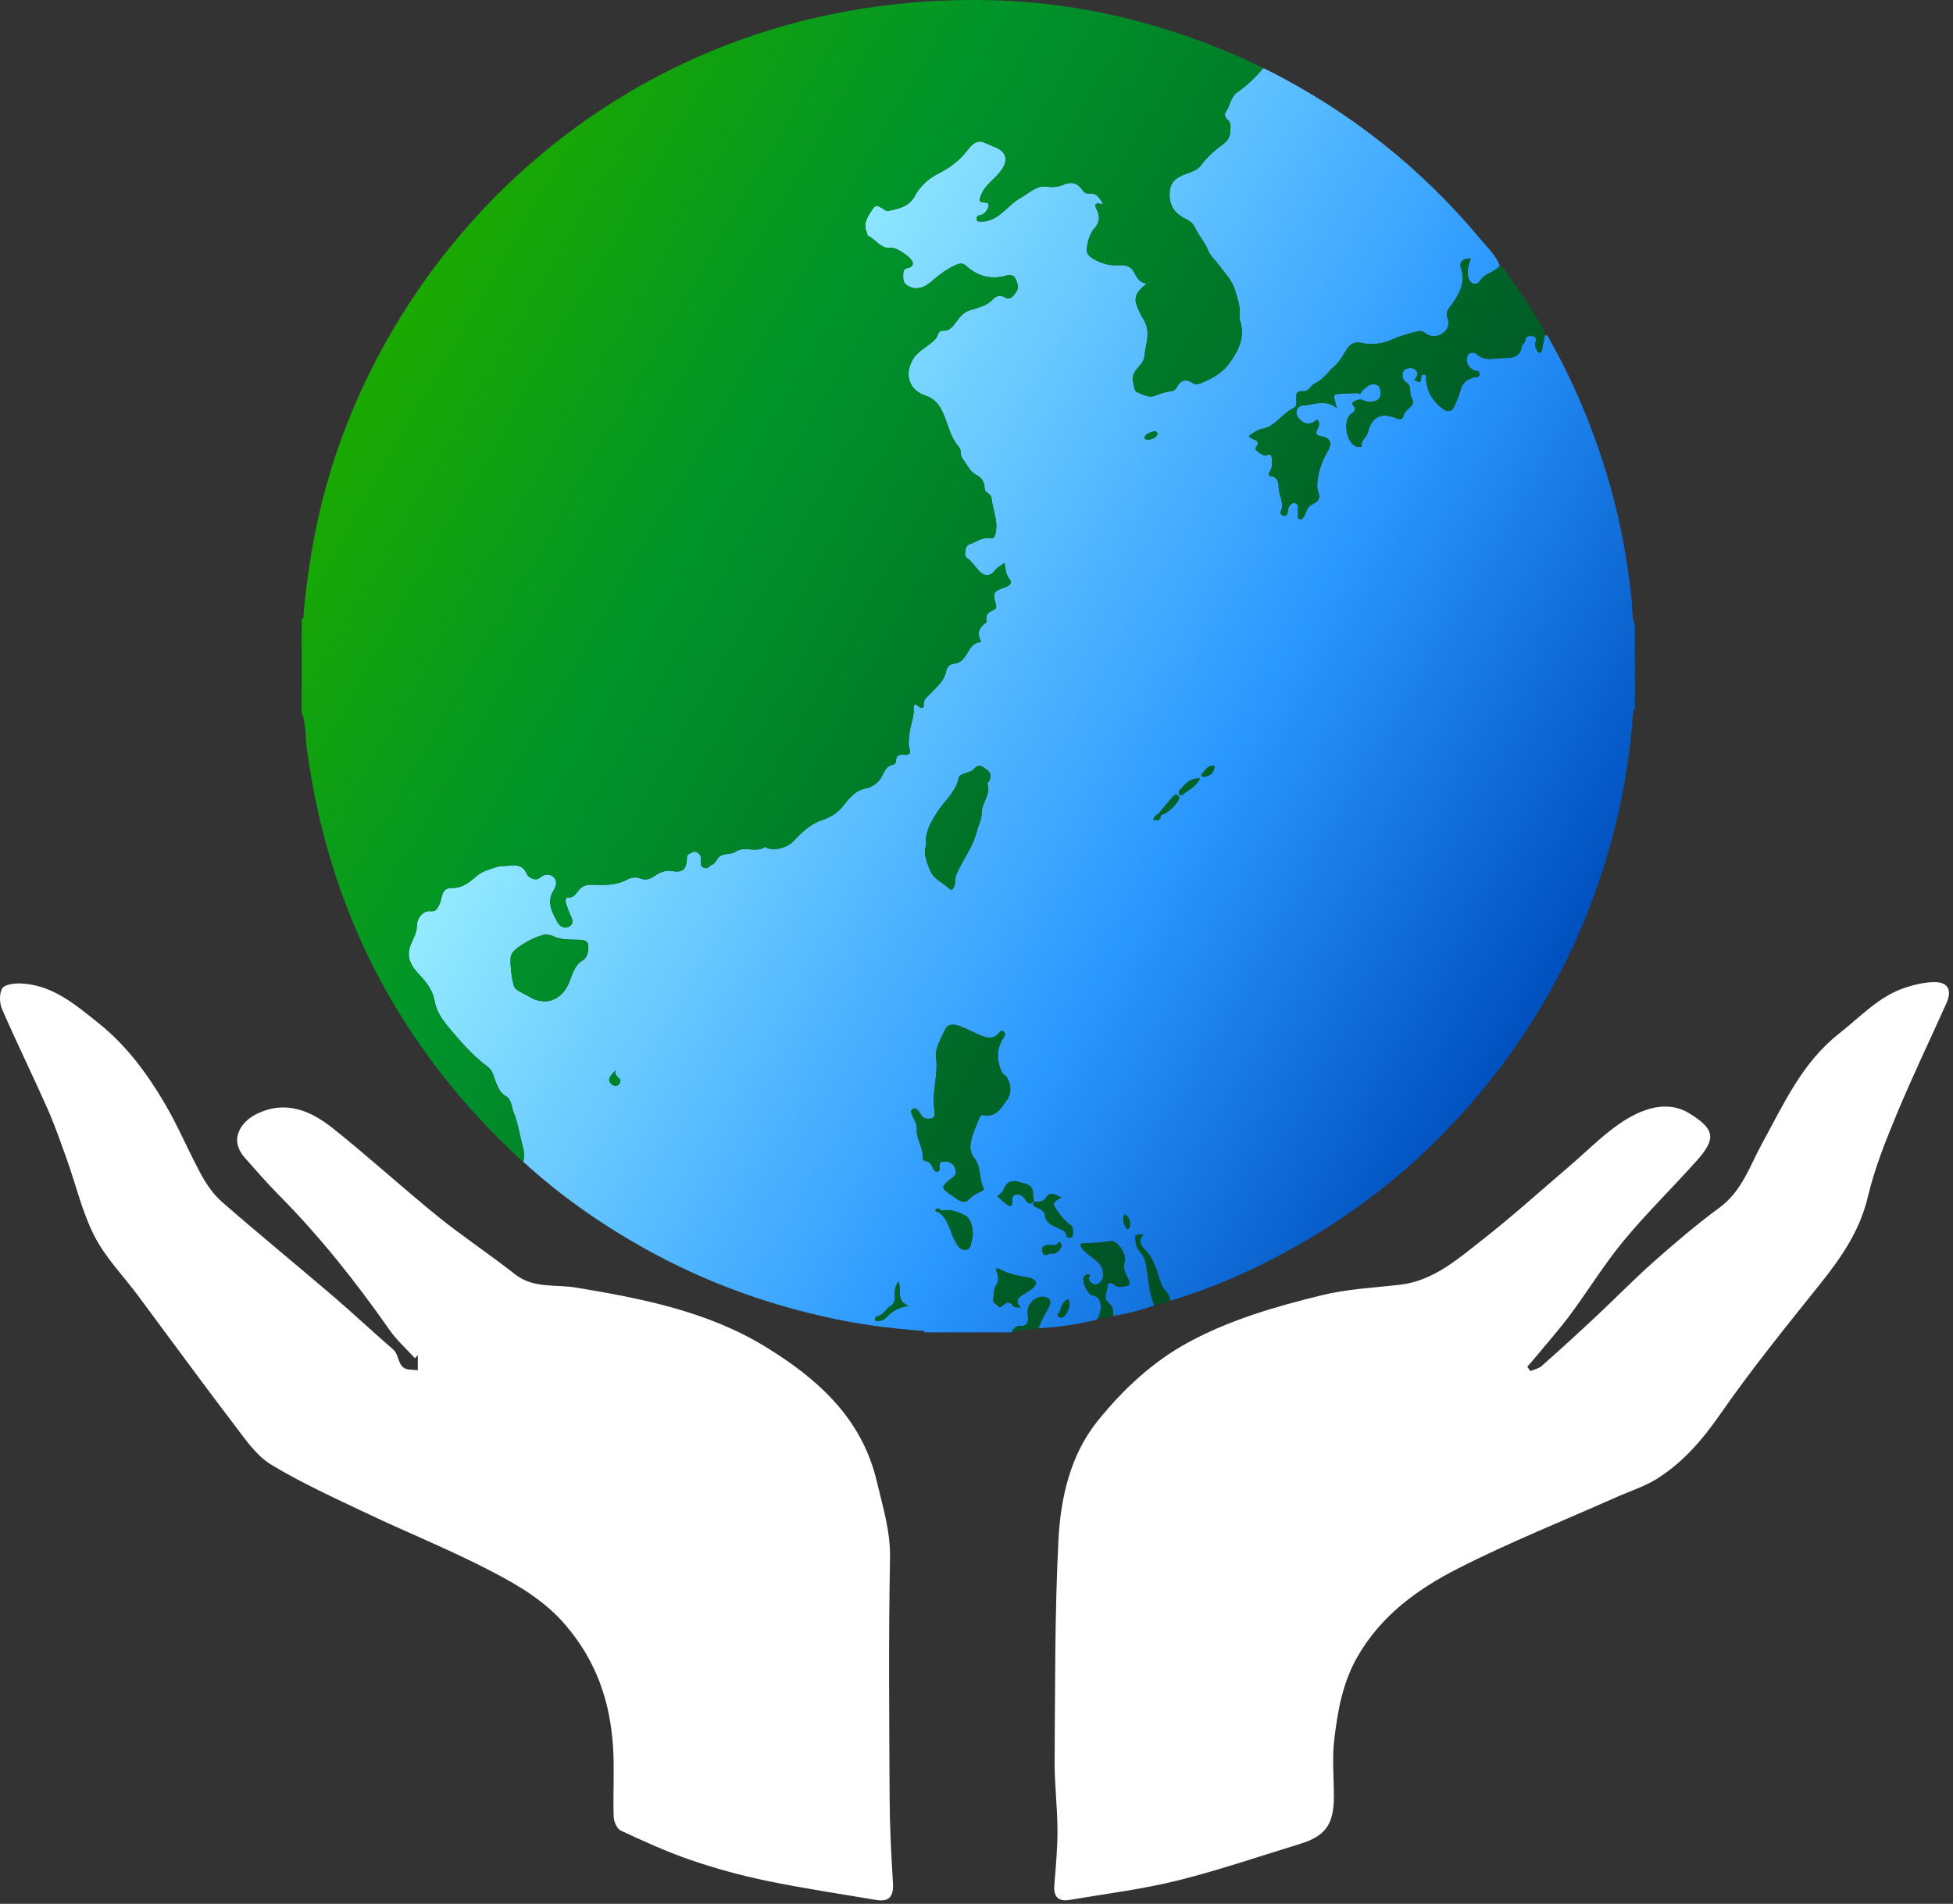 <svg width="356" height="347" viewBox="0 0 356 347" fill="none" xmlns="http://www.w3.org/2000/svg">
<rect x="0" y="0" width="356" height="347" fill="#333333" stroke="none"/>
<path fill-rule="evenodd" clip-rule="evenodd" d="M184.389 242.838C179.129 242.838 173.87 242.838 168.61 242.838C168.315 242.411 167.857 242.551 167.457 242.518C163.017 242.147 158.595 241.641 154.217 240.801C141.168 238.298 128.803 233.903 117.208 227.388C109.365 222.982 102.047 217.84 95.4 211.764C95.554 210.937 95.594 210.134 95.366 209.289C94.781 207.119 94.482 204.875 93.641 202.771C93.23 201.742 93.265 200.412 92.219 199.803C91.209 199.217 90.857 198.347 90.444 197.384C90.021 196.4 89.872 195.171 89.001 194.519C86.793 192.864 84.887 190.913 83.125 188.823C81.502 186.9 79.693 185.087 79.221 182.418C78.896 180.584 77.842 179.152 76.551 177.776C75.128 176.26 73.86 174.628 74.897 172.114C75.319 171.09 75.984 170.005 75.985 168.757C75.986 167.341 77.139 165.924 78.483 166.074C79.47 166.184 79.646 165.613 79.943 165.149C80.264 164.647 80.389 164.005 80.53 163.407C80.777 162.366 81.254 161.789 82.468 161.841C84.032 161.909 85.447 160.918 86.422 160.054C87.169 159.392 87.849 158.913 88.735 158.63C89.716 158.318 90.718 157.841 91.709 157.843C93.267 157.847 95.162 157.097 96.082 159.39C96.226 159.748 97.489 160.789 98.488 159.929C99.296 159.233 100.21 159.273 100.878 159.83C101.657 160.479 101.406 161.505 100.926 162.269C99.572 164.425 100.637 166.29 101.63 168.094C101.98 168.73 102.802 169.39 103.71 168.89C104.599 168.401 104.408 167.647 104.007 166.855C103.659 166.17 103.442 165.417 103.186 164.686C103.038 164.264 103.069 163.589 103.455 163.606C104.759 163.664 105.095 162.606 105.796 161.925C106.403 161.335 107.192 161.227 108.092 161.258C110.189 161.331 112.323 161.397 114.267 160.336C115.039 159.914 115.876 159.796 116.685 160.105C117.682 160.485 118.484 160.229 119.309 159.656C120.267 158.99 121.337 158.544 122.535 158.761C124.29 159.079 125.021 158.569 125.193 156.792C125.233 156.382 125.106 155.909 125.567 155.669C126.016 155.434 126.47 155.044 127.019 155.322C127.581 155.606 127.81 156.09 127.777 156.748C127.75 157.284 127.576 157.894 128.367 158.182C129.099 158.447 129.34 157.74 129.848 157.572C130.322 157.415 130.537 156.814 130.835 156.438C131.727 155.313 133.131 155.893 134.083 155.235C135.729 154.097 137.755 155.517 139.391 154.389C139.483 154.326 139.756 154.535 139.949 154.606C141.269 155.092 143.558 154.447 144.549 153.398C146.124 151.732 147.678 150.179 150.043 149.401C151.197 149.022 152.553 148.285 153.559 147.05C154.668 145.687 155.781 144.047 157.91 143.682C158.967 143.501 160.197 142.528 160.626 141.733C161.217 140.637 161.496 139.588 162.891 139.334C163.075 139.3 163.337 138.947 163.332 138.748C163.301 137.579 164.03 137.502 164.897 137.569C165.74 137.634 166.091 137.305 165.783 136.453C165.47 135.585 165.745 134.73 165.773 133.863C165.821 132.379 166.56 131.058 166.542 129.587C166.532 128.821 166.407 127.857 167.625 128.86C167.988 129.159 168.438 129.045 168.384 128.552C168.263 127.457 169.062 126.971 169.659 126.345C170.823 125.122 172.181 124.052 172.486 122.223C172.614 121.461 173.302 120.986 173.936 120.943C176.515 120.768 176.219 117.119 178.8 117.02C178.81 117.02 178.84 116.908 178.82 116.873C177.952 115.399 178.527 114.334 179.762 113.431C179.841 113.373 179.807 113.127 179.789 112.972C179.685 112.105 180.111 111.621 180.873 111.28C181.295 111.091 181.776 110.974 181.537 110.152C180.89 107.939 181.038 107.793 183.49 106.931C184.186 106.686 184.481 106.073 184.061 105.593C183.318 104.74 183.31 103.718 183.114 102.601C182.386 103.116 181.758 103.423 181.245 104.094C180.61 104.923 179.67 105.164 178.679 104.247C177.804 103.436 177.237 102.364 176.225 101.656C175.635 101.243 175.964 99.439 176.61 99.245C177.883 98.861 178.97 97.851 180.443 98.108C180.848 98.178 181.199 98.121 181.377 97.544C182.109 95.168 180.947 92.989 180.722 90.718C180.688 90.376 180.283 89.993 179.952 89.779C179.589 89.546 179.468 89.302 179.47 88.9C179.478 87.845 178.847 87.01 178.045 86.61C176.71 85.944 176.301 84.635 175.473 83.62C174.935 82.962 175.32 82.043 174.781 81.437C173.19 79.647 172.808 77.274 171.861 75.188C171.147 73.619 170.298 72.645 168.713 72.118C165.7 71.114 164.793 68.257 166.392 65.519C167.398 63.797 169.279 63.155 170.549 61.764C170.998 61.272 170.956 60.217 171.89 60.273C173.088 60.345 173.589 59.585 174.226 58.773C174.92 57.889 175.478 56.958 176.831 56.529C178.195 56.097 179.849 55.755 180.853 54.679C181.654 53.82 182.339 53.736 183.142 54.196C184.164 54.781 184.576 54.033 185.053 53.486C185.767 52.668 185.561 51.764 185.143 50.862C184.76 50.033 184.017 50.068 183.388 50.244C180.651 51.013 178.244 50.357 176.195 48.527C175.491 47.897 175.01 47.955 174.286 48.272C172.635 48.995 171.221 50.067 169.882 51.231C168.29 52.614 166.877 52.908 165.45 52.079C164.683 51.634 164.608 50.973 164.633 50.198C164.655 49.529 164.65 48.982 165.539 48.828C165.972 48.753 166.585 48.428 166.342 47.737C166.03 46.852 163.396 45.048 162.418 45.168C160.471 45.407 159.663 43.59 158.203 42.97C158.083 42.918 158.098 42.587 158.014 42.403C157.427 41.124 157.818 40.056 158.536 38.924C159.607 37.235 159.611 37.173 161.247 38.248C161.412 38.356 161.641 38.48 161.813 38.448C163.758 38.095 165.748 37.634 166.743 35.742C167.719 33.889 169.336 32.502 170.937 31.696C173.159 30.578 174.928 29.264 176.403 27.313C177.079 26.418 178.05 25.374 179.416 25.985C180.071 26.278 180.735 26.543 181.397 26.818C183.631 27.747 183.82 29.382 182.336 31.271C181.185 32.736 179.502 33.772 178.815 35.62C178.566 36.291 178.301 36.862 179.366 36.893C180.627 36.931 180.229 37.712 179.918 38.276C179.651 38.763 179.19 39.142 178.546 39.23C178.248 39.27 177.983 39.562 178.008 39.91C178.048 40.448 178.504 40.351 178.851 40.363C179.164 40.374 179.486 40.374 179.79 40.312C182.456 39.761 183.814 37.269 186.079 36.045C187.669 35.186 188.878 33.731 190.966 34.033C191.982 34.18 192.997 34.045 194.021 33.606C195.028 33.173 196.146 33.198 196.994 34.242C197.368 34.703 197.753 35.397 198.462 35.294C199.891 35.086 200.394 36.051 201.118 37.25C198.938 36.673 199.765 37.742 200.109 38.617C200.566 39.779 200.273 40.812 199.434 41.698C198.558 42.623 197.822 45.321 198.232 46.186C198.734 47.245 201.346 48.258 202.768 48.335C204.113 48.409 205.784 47.941 206.665 49.532C207.2 50.498 207.61 51.52 209.04 51.674C207.732 52.724 206.66 53.763 207.112 55.32C207.404 56.327 207.929 57.361 208.461 58.229C209.874 60.541 208.798 62.725 208.603 64.968C208.452 66.709 206.131 67.383 206.548 69.522C206.698 70.295 206.712 71.267 207.307 71.495C208.32 71.885 209.456 72.578 210.555 72.13C211.478 71.753 212.396 71.443 213.362 71.321C213.959 71.245 214.29 71.019 214.561 70.498C215.225 69.219 216.22 69.055 217.394 69.805C217.891 70.122 218.35 70.073 218.868 69.856C220.926 68.995 222.78 68.061 224.187 66.071C225.791 63.804 226.872 61.637 226.165 58.851C226.09 58.554 225.872 58.243 225.921 57.974C226.248 56.184 225.603 54.546 225.132 52.897C224.623 51.106 223.271 49.811 222.218 48.346C221.575 47.453 220.636 46.694 220.255 45.71C219.659 44.173 218.527 42.991 217.86 41.514C217.518 40.755 216.833 40.227 215.978 39.809C213.902 38.795 212.934 37.014 213.255 34.665C213.536 32.613 215.207 32.045 216.827 31.466C217.708 31.151 218.468 30.768 219.067 29.955C220.147 28.49 221.614 27.259 223.003 26.231C224.271 25.292 224.248 24.439 224.299 23.287C224.326 22.675 224.214 22.153 223.712 21.751C223.285 21.408 223.151 20.8 223.396 20.47C224.26 19.304 224.291 17.642 225.597 16.766C227.391 15.562 228.891 14.048 230.279 12.411C230.697 12.61 231.121 12.799 231.533 13.009C246.314 20.555 259.062 30.663 269.701 43.401C271.029 44.99 272.607 46.425 273.39 48.426C272.485 49.623 270.782 49.733 269.912 51.007C269.598 51.465 269.123 51.967 268.466 51.663C267.851 51.378 267.659 50.744 267.565 50.108C267.412 49.063 267.796 48.096 268.104 47.109C266.679 47.068 265.929 47.726 266.301 48.837C267.124 51.301 266.197 53.255 264.843 55.209C264.314 55.973 263.431 56.809 263.817 57.834C264.292 59.095 263.956 60.035 263.002 60.722C261.936 61.489 260.737 61.45 259.661 60.63C259.192 60.273 258.81 60.283 258.235 60.434C256.653 60.846 255.134 61.263 253.597 61.944C252.113 62.603 250.174 62.932 248.324 62.524C247.259 62.289 246.319 62.402 245.529 63.606C244.843 64.651 244.288 65.843 243.273 66.713C242.052 67.76 241.251 69.201 239.625 69.914C238.932 70.219 238.603 71.43 237.464 71.305C236.407 71.19 236.232 71.809 236.285 72.67C236.323 73.292 236.453 74.078 235.799 74.379C233.689 75.35 232.516 77.719 230.084 78.166C229.089 78.349 228.367 78.948 227.679 79.448C227.892 80.357 230.212 79.864 228.86 81.647C228.609 81.977 230.396 83.269 230.854 83.01C231.63 82.573 231.792 83.064 231.851 83.621C231.934 84.401 231.943 85.187 231.504 85.903C231.29 86.252 230.958 86.674 231.728 86.791C232.88 86.965 233.089 88.01 233.074 88.766C233.044 90.254 234.2 91.611 233.474 93.156C233.312 93.501 233.552 93.922 233.968 94.001C234.504 94.102 234.699 93.734 234.742 93.254C234.759 93.048 234.775 92.832 234.847 92.642C235.041 92.131 235.375 91.652 235.945 91.686C236.654 91.727 236.601 92.359 236.607 92.881C236.61 93.091 236.577 93.307 236.615 93.51C236.686 93.892 236.355 94.48 236.877 94.614C237.393 94.747 237.732 94.23 237.885 93.796C238.185 92.942 238.537 92.153 239.436 91.796C240.504 91.371 240.633 90.548 240.295 89.632C240.12 89.161 240.087 88.712 240.113 88.252C240.236 86.099 240.924 84.116 242.017 82.269C242.894 80.784 242.507 79.772 240.855 79.529C239.833 79.377 239.776 78.927 240.176 78.165C240.488 77.572 240.62 76.997 240.072 76.454C238.952 77.527 237.686 77.421 236.704 76.188C235.931 75.216 236.368 73.946 237.605 73.89C239.542 73.804 241.484 72.66 243.71 74.38C243.323 73.153 242.956 71.957 243.467 71.879C244.711 71.687 246.02 71.693 247.293 71.651C247.686 71.638 247.893 72.122 248.205 71.411C248.392 70.983 248.951 70.714 249.35 70.381C249.955 69.876 250.78 69.965 251.227 70.302C251.597 70.581 251.709 71.441 251.639 72.008C251.552 72.729 250.924 73.135 250.182 73.179C249.617 73.213 249.057 73.248 248.498 72.955C247.883 72.633 247.201 72.958 246.71 73.25C246.127 73.597 246.871 73.995 246.95 74.391C247.074 75.008 246.62 75.148 246.251 75.451C244.727 76.706 245.397 80.728 247.234 81.385C247.538 81.494 248.235 81.543 248.207 81.229C248.113 80.192 249.078 79.763 249.311 78.882C250.107 75.861 251.769 75.118 254.637 76.27C255.204 76.497 255.725 76.432 255.853 75.752C255.941 75.288 256.215 75.015 256.506 74.72C257.152 74.067 258.039 73.594 257.271 72.362C256.796 71.599 257.462 70.43 256.354 69.7C255.413 69.081 255.463 67.6 256.264 67.261C256.919 66.983 257.563 66.952 258.113 67.519C258.794 68.222 258.049 68.727 257.785 69.408C258.244 69.117 258.717 70.193 259.031 69.231C259.148 68.876 258.864 68.259 259.508 68.268C260.148 68.276 259.926 68.882 259.956 69.252C260.145 71.527 261.297 73.267 263.075 74.568C263.69 75.019 264.605 75.16 265.048 74.163C265.508 73.127 265.998 72.083 266.273 70.992C266.584 69.763 267.419 69.19 268.473 68.832C268.933 68.676 269.658 68.947 269.718 68.216C269.78 67.455 269.006 67.686 268.597 67.457C267.689 66.95 267.165 66.103 267.457 65.03C267.708 64.102 268.747 64.143 269.12 64.505C270.481 65.825 272.107 65.369 273.589 65.273C275.075 65.177 277.032 65.516 277.403 63.154C277.463 62.77 277.987 62.54 278.033 61.992C278.095 61.246 278.745 61.169 279.356 61.261C280.079 61.37 280.079 61.81 279.887 62.409C279.763 62.794 279.804 63.22 280.063 63.614C280.23 63.869 280.284 64.288 280.624 64.282C281.096 64.274 281.08 63.839 281.14 63.468C281.27 62.656 281.458 61.853 281.622 61.046C282.309 61.092 282.353 61.729 282.597 62.152C284.498 65.43 286.147 68.836 287.671 72.304C292.872 84.125 296.129 96.454 297.421 109.312C297.57 110.792 297.372 112.339 298.001 113.763C298.001 118.918 298.001 124.072 298.001 129.226C297.68 129.426 297.71 129.755 297.688 130.065C297.103 138.09 295.758 145.981 293.602 153.737C288.226 173.087 278.623 190.061 264.907 204.703C256 214.211 245.756 222.023 234.31 228.226C227.612 231.856 220.653 234.913 213.322 237.06C213.294 235.854 212.166 235.253 211.776 234.244C210.888 231.955 210.497 229.465 208.575 227.616C208.019 227.08 207.317 225.926 208.495 225.014C206.629 224.998 206.796 224.972 207.07 226.701C207.274 227.996 208.453 228.633 208.718 229.706C209.388 232.418 209.258 235.303 210.427 237.92C207.983 238.835 205.452 239.412 202.892 239.876C202.941 238.959 202.956 238.159 202.065 237.445C200.938 236.541 201.94 235.266 201.939 234.166C201.938 233.789 202.679 233.708 203.096 234.131C203.758 234.801 204.57 234.486 205.299 234.392C205.823 234.324 206.098 234.059 205.762 233.305C205.309 232.287 204.527 231.268 205.015 229.984C205.468 228.793 203.733 226.03 202.5 226.208C200.844 226.445 199.202 226.571 197.536 226.598C196.929 226.608 196.751 226.931 197.209 227.52C198.095 228.661 199.427 229.262 200.397 230.337C201.167 231.189 201.453 232.924 200.497 233.748C200.154 234.044 199.787 234.285 199.375 234.071C198.926 233.839 198.444 233.551 198.495 232.904C198.512 232.698 198.923 232.421 198.474 232.304C198.105 232.207 197.74 232.477 197.557 232.76C197.151 233.391 198.246 235.928 198.996 236.05C200.213 236.246 200.615 236.966 200.65 238.111C200.673 238.874 200.429 239.539 200.187 240.223C200.036 240.345 199.901 240.537 199.73 240.579C196.311 241.41 192.841 241.896 189.329 242.088C189.772 240.682 190.567 239.445 191.228 238.144C191.736 237.146 191.355 236.465 190.218 236.356C188.553 236.195 187.065 237.887 187.339 239.599C187.521 240.741 187.413 241.749 185.894 241.707C185.048 241.685 184.717 242.234 184.389 242.838ZM211.634 148.571C212.825 148.159 213.732 147.35 214.461 146.374C214.728 146.018 215.218 145.411 214.752 145.009C214.247 144.574 213.818 145.174 213.495 145.538C212.713 146.424 211.974 147.347 211.221 148.255C210.785 148.529 210.355 148.805 210.248 149.422C211.082 149.697 211.568 149.484 211.634 148.571ZM171.546 220.647C171.275 220.15 170.748 220.157 170.549 220.495C170.333 220.862 170.917 220.827 171.142 220.979C172.928 222.258 173.121 224.454 174.094 226.197C174.552 227.018 174.918 227.809 175.924 227.795C177.097 227.779 176.952 226.612 177.175 225.927C177.653 224.461 176.975 222.134 176.116 221.641C174.698 220.824 173.206 220.347 171.546 220.647ZM170.369 202.463C170.323 203.008 170.554 203.708 169.725 203.854C169.036 203.977 168.353 203.949 167.923 203.238C167.763 202.972 167.615 202.69 167.41 202.462C167.128 202.149 166.812 201.832 166.336 202.165C165.931 202.447 166.098 202.771 166.234 203.125C166.57 203.992 167.201 204.901 167.126 205.74C166.959 207.61 168.311 209.088 168.177 210.894C168.149 211.256 168.424 211.603 168.672 211.624C169.529 211.693 169.761 212.331 170.064 212.933C170.232 213.269 170.431 213.611 170.863 213.548C171.396 213.471 171.245 213.001 171.264 212.665C171.291 212.191 171.204 211.761 171.948 211.711C172.902 211.646 173.649 211.946 174.031 212.765C174.278 213.296 174.401 214.013 173.791 214.494C171.361 216.415 171.355 216.413 173.774 218.083C174.663 218.696 175.743 219.6 176.64 218.605C177.432 217.726 178.395 217.407 179.317 216.889C179.358 216.867 179.355 216.688 179.316 216.612C178.413 214.858 178.911 212.659 177.576 211.052C176.743 210.049 176.796 208.873 177.055 207.769C177.343 206.535 177.878 205.356 178.352 204.171C178.516 203.762 178.656 203.125 179.252 203.241C181.529 203.679 182.416 202.083 183.477 200.58C184.451 199.201 184.303 197.921 183.64 196.508C183.381 195.955 182.779 195.855 182.534 195.256C181.664 193.133 181.641 191.11 182.913 189.16C183.165 188.772 183.398 188.481 182.989 188.077C182.567 187.664 182.304 188.038 182.089 188.288C181.121 189.418 179.97 189.222 178.813 188.74C177.531 188.206 176.306 187.532 175.01 187.044C174.017 186.67 172.804 186.496 172.274 187.662C171.532 189.297 170.393 191.153 170.62 192.743C171.094 196.055 169.742 199.221 170.369 202.463ZM168.787 154.161C168.259 155.709 169.003 157.284 169.597 158.762C170.156 160.153 171.725 160.803 172.835 161.797C173.459 162.357 173.635 162.324 173.954 161.481C174.225 160.766 174.031 160.052 174.337 159.347C175.473 156.731 177.325 154.489 178.026 151.615C178.3 150.489 178.953 149.376 178.944 148.179C178.928 146.297 180.699 144.781 179.972 142.783C179.955 142.734 180.107 142.634 180.164 142.547C180.688 141.758 180.781 140.968 179.946 140.356C179.196 139.807 178.465 138.984 177.482 140.217C177.114 140.678 176.273 140.747 175.673 141.045C175.326 141.217 174.857 141.26 174.758 141.78C174.256 144.398 172.076 146.002 170.766 148.129C169.606 150.012 168.551 151.724 168.787 154.161ZM99.401 170.306C97.822 170.698 96.368 171.391 95.012 172.296C94.106 172.902 93.095 173.54 93.068 174.746C93.034 176.342 93.23 177.944 93.616 179.501C93.732 179.968 94.024 180.319 94.544 180.625C95.152 180.982 95.807 181.25 96.405 181.62C99.278 183.4 102.208 182.427 103.625 179.338C104.331 177.799 104.561 175.97 106.296 174.978C106.853 174.66 107.163 173.805 107.225 173.064C107.304 172.121 107.219 171.377 105.881 171.303C104.185 171.209 102.415 171.406 100.814 170.613C100.356 170.387 99.905 170.418 99.401 170.306ZM186.071 238.286C185.159 237.378 185.32 236.658 186.366 236.047C186.856 235.76 187.311 235.415 187.799 235.124C188.339 234.801 188.915 234.157 188.851 233.788C188.767 233.312 188.063 232.939 187.404 232.837C185.626 232.562 183.87 232.204 182.262 231.327C182.105 231.241 181.793 231.045 181.534 231.365C181.884 232.363 182.281 233.299 181.478 234.414C181.116 234.915 181.278 235.908 181.038 236.649C180.789 237.423 181.539 237.589 181.861 238.003C182.254 238.508 182.713 238.037 182.923 237.84C183.572 237.232 184.066 237.254 184.607 237.932C184.987 238.409 185.538 238.273 186.071 238.286ZM193.539 218.223C192.576 218.05 191.568 216.828 190.599 218.366C190.321 218.806 189.906 218.937 189.441 219.033C189.067 219.11 188.508 218.818 188.358 219.341C188.196 219.902 188.832 219.982 189.15 220.141C189.739 220.435 190.429 220.829 190.472 221.38C190.597 222.977 191.892 223.363 192.935 223.878C193.599 224.205 194.271 224.298 194.384 225.177C194.438 225.591 194.771 225.612 195.101 225.58C195.416 225.55 195.554 225.338 195.552 225.052C195.549 224.442 195.779 223.741 195.173 223.302C194.289 222.661 193.603 221.931 192.947 221.007C191.806 219.399 191.683 219.223 193.539 218.223ZM181.789 218.037C182.393 218.559 182.939 219.11 183.566 219.544C184.004 219.847 184.566 220.053 184.532 219.096C184.514 218.59 184.387 217.976 185.061 217.769C185.74 217.561 186.275 217.858 186.716 218.385C187.094 218.837 187.399 219.646 188.141 219.245C188.71 218.937 188.257 218.217 188.295 217.688C188.439 215.705 186.657 215.754 185.517 215.375C184.603 215.072 183.44 215.463 183.078 216.523C182.827 217.257 182.327 217.595 181.789 218.037ZM163.793 233.601C163.164 234.359 163.077 235.151 163.104 235.984C163.128 236.716 163.091 237.57 162.46 237.936C161.513 238.486 161.097 239.668 159.932 239.915C159.693 239.966 159.416 240.186 159.485 240.473C159.583 240.884 159.983 240.771 160.262 240.747C160.792 240.699 161.277 240.465 161.624 240.071C162.577 238.988 163.764 238.324 165.596 238.001C163.193 237.042 164.419 235.077 163.793 233.601ZM191.945 228.462C192.828 228.517 193.691 227.405 193.443 226.754C193.353 226.517 193.125 226.216 192.89 226.528C192.358 227.237 191.645 226.841 191.021 226.911C190.346 226.985 189.87 227.232 189.975 227.956C190.076 228.656 190.49 228.924 191.212 228.563C191.471 228.433 191.818 228.477 191.945 228.462ZM218.726 141.891C216.775 141.8 215.971 143.025 215.036 144.038C214.848 144.243 214.806 144.522 214.951 144.755C215.135 145.05 215.487 144.937 215.642 144.803C216.659 143.923 218.045 143.412 218.726 141.891ZM194.817 236.818C193.471 237.169 193.554 238.332 193.092 239.13C192.901 239.459 192.608 239.76 193.046 240.034C193.365 240.233 193.751 240.16 194.032 239.854C194.811 239.004 195.106 238.029 194.817 236.818ZM112.222 195.089C111.352 196.001 110.668 196.59 111.284 197.407C111.58 197.799 112.345 198.183 112.817 197.627C113.812 196.455 111.737 196.404 112.222 195.089ZM221.409 139.818C221.41 139.857 221.381 139.507 220.954 139.56C220.054 139.672 219.619 140.446 219.09 141.048C218.921 141.24 219.049 141.637 219.377 141.588C220.253 141.458 221.126 141.255 221.409 139.818ZM210.996 79.149C210.964 78.7 210.68 78.537 210.368 78.634C209.712 78.837 208.928 78.952 208.647 79.677C208.506 80.04 208.96 80.133 209.271 80.12C210.016 80.088 210.647 79.838 210.996 79.149ZM204.938 221.386C204.547 222.336 204.82 223.179 205.403 223.941C205.52 224.093 205.869 223.949 205.907 223.749C206.083 222.842 206.02 221.987 205.146 221.413C205.107 221.387 205.044 221.398 204.938 221.386Z" fill="url(#paint0_linear_3272_432)"/>
<path fill-rule="evenodd" clip-rule="evenodd" d="M230.277 12.413C228.889 14.05 227.389 15.563 225.595 16.768C224.29 17.644 224.258 19.306 223.394 20.471C223.149 20.802 223.283 21.41 223.711 21.753C224.212 22.155 224.324 22.677 224.297 23.289C224.246 24.441 224.27 25.294 223.001 26.233C221.612 27.261 220.145 28.492 219.065 29.957C218.466 30.769 217.706 31.152 216.825 31.467C215.205 32.046 213.534 32.614 213.253 34.666C212.932 37.016 213.9 38.797 215.976 39.811C216.831 40.228 217.516 40.756 217.858 41.515C218.526 42.993 219.657 44.175 220.253 45.711C220.635 46.695 221.574 47.454 222.216 48.348C223.27 49.813 224.622 51.107 225.131 52.898C225.601 54.548 226.246 56.185 225.92 57.976C225.871 58.244 226.089 58.557 226.164 58.853C226.87 61.639 225.79 63.805 224.186 66.073C222.778 68.063 220.924 68.996 218.867 69.857C218.349 70.074 217.89 70.123 217.393 69.806C216.219 69.057 215.223 69.221 214.559 70.5C214.288 71.021 213.957 71.246 213.36 71.322C212.395 71.444 211.477 71.755 210.554 72.131C209.454 72.579 208.319 71.886 207.306 71.497C206.71 71.268 206.697 70.296 206.546 69.524C206.129 67.385 208.451 66.71 208.602 64.97C208.796 62.727 209.872 60.542 208.459 58.231C207.927 57.362 207.401 56.329 207.11 55.322C206.658 53.765 207.73 52.725 209.038 51.675C207.608 51.521 207.198 50.5 206.664 49.533C205.783 47.942 204.111 48.41 202.766 48.337C201.344 48.26 198.732 47.246 198.23 46.187C197.82 45.323 198.556 42.624 199.433 41.7C200.271 40.814 200.564 39.781 200.107 38.618C199.763 37.744 198.936 36.675 201.117 37.251C200.392 36.052 199.889 35.088 198.461 35.295C197.752 35.399 197.367 34.704 196.993 34.244C196.145 33.199 195.026 33.175 194.019 33.607C192.996 34.046 191.981 34.182 190.965 34.035C188.876 33.733 187.667 35.188 186.078 36.047C183.812 37.27 182.454 39.763 179.789 40.313C179.484 40.376 179.162 40.376 178.849 40.365C178.502 40.353 178.047 40.45 178.007 39.912C177.981 39.563 178.246 39.272 178.545 39.231C179.189 39.144 179.65 38.765 179.917 38.278C180.227 37.714 180.626 36.932 179.364 36.895C178.299 36.863 178.564 36.292 178.814 35.621C179.501 33.775 181.184 32.739 182.335 31.273C183.818 29.384 183.63 27.748 181.396 26.819C180.733 26.544 180.07 26.28 179.414 25.987C178.048 25.376 177.078 26.419 176.401 27.315C174.927 29.266 173.158 30.58 170.935 31.698C169.334 32.503 167.717 33.89 166.742 35.744C165.746 37.636 163.756 38.097 161.811 38.45C161.639 38.481 161.411 38.357 161.246 38.249C159.609 37.175 159.606 37.236 158.535 38.925C157.817 40.058 157.425 41.126 158.012 42.404C158.097 42.589 158.081 42.92 158.202 42.971C159.661 43.591 160.47 45.409 162.416 45.17C163.395 45.049 166.028 46.853 166.34 47.739C166.583 48.429 165.971 48.755 165.537 48.83C164.648 48.984 164.654 49.531 164.632 50.2C164.607 50.975 164.682 51.635 165.448 52.08C166.876 52.909 168.288 52.616 169.88 51.233C171.22 50.069 172.634 48.997 174.285 48.273C175.009 47.956 175.489 47.898 176.194 48.528C178.242 50.359 180.649 51.015 183.386 50.246C184.016 50.069 184.758 50.035 185.142 50.863C185.559 51.765 185.766 52.67 185.051 53.488C184.574 54.034 184.162 54.782 183.14 54.197C182.338 53.738 181.653 53.822 180.852 54.681C179.847 55.757 178.193 56.098 176.83 56.531C175.477 56.959 174.919 57.89 174.225 58.774C173.587 59.586 173.085 60.346 171.888 60.275C170.954 60.218 170.995 61.275 170.547 61.765C169.278 63.156 167.397 63.798 166.39 65.521C164.791 68.258 165.698 71.116 168.711 72.119C170.296 72.647 171.146 73.621 171.859 75.19C172.806 77.275 173.189 79.649 174.779 81.439C175.318 82.045 174.934 82.963 175.471 83.621C176.299 84.637 176.708 85.945 178.044 86.611C178.845 87.011 179.476 87.846 179.469 88.901C179.466 89.304 179.587 89.547 179.95 89.781C180.281 89.994 180.686 90.378 180.72 90.72C180.945 92.991 182.107 95.169 181.376 97.546C181.198 98.123 180.845 98.18 180.442 98.109C178.968 97.853 177.882 98.862 176.609 99.246C175.962 99.441 175.634 101.245 176.224 101.658C177.236 102.365 177.802 103.437 178.678 104.248C179.668 105.166 180.609 104.925 181.243 104.095C181.756 103.424 182.384 103.118 183.112 102.603C183.308 103.72 183.316 104.742 184.06 105.595C184.479 106.074 184.185 106.688 183.489 106.933C181.037 107.795 180.889 107.94 181.535 110.153C181.775 110.975 181.294 111.092 180.872 111.281C180.11 111.622 179.684 112.107 179.787 112.974C179.806 113.128 179.84 113.375 179.761 113.433C178.525 114.335 177.95 115.401 178.818 116.875C178.839 116.91 178.808 117.022 178.798 117.022C176.218 117.12 176.513 120.77 173.935 120.945C173.3 120.988 172.612 121.462 172.485 122.224C172.18 124.053 170.821 125.124 169.657 126.346C169.061 126.973 168.261 127.458 168.383 128.554C168.437 129.047 167.986 129.16 167.624 128.862C166.405 127.859 166.531 128.823 166.54 129.589C166.559 131.059 165.82 132.38 165.771 133.865C165.743 134.731 165.468 135.586 165.781 136.454C166.089 137.306 165.738 137.636 164.896 137.571C164.028 137.503 163.299 137.581 163.33 138.749C163.335 138.948 163.073 139.302 162.889 139.335C161.494 139.589 161.215 140.638 160.624 141.734C160.196 142.529 158.965 143.503 157.908 143.683C155.779 144.048 154.667 145.689 153.557 147.052C152.552 148.287 151.195 149.024 150.042 149.402C147.676 150.18 146.122 151.733 144.547 153.399C143.556 154.448 141.268 155.093 139.947 154.608C139.754 154.537 139.481 154.327 139.39 154.39C137.753 155.519 135.728 154.098 134.081 155.236C133.13 155.894 131.726 155.314 130.834 156.439C130.535 156.816 130.32 157.416 129.847 157.573C129.339 157.741 129.097 158.449 128.366 158.183C127.575 157.896 127.748 157.286 127.776 156.75C127.809 156.092 127.579 155.607 127.017 155.323C126.469 155.046 126.014 155.435 125.565 155.67C125.105 155.911 125.231 156.383 125.191 156.793C125.019 158.571 124.288 159.081 122.534 158.763C121.336 158.546 120.265 158.993 119.308 159.657C118.482 160.231 117.681 160.487 116.683 160.106C115.873 159.797 115.038 159.916 114.266 160.337C112.322 161.399 110.188 161.332 108.091 161.26C107.19 161.228 106.402 161.336 105.794 161.926C105.093 162.608 104.758 163.666 103.453 163.608C103.068 163.591 103.037 164.265 103.185 164.688C103.44 165.418 103.658 166.171 104.006 166.857C104.407 167.649 104.598 168.403 103.709 168.892C102.8 169.391 101.979 168.732 101.628 168.095C100.635 166.291 99.57 164.426 100.925 162.271C101.404 161.507 101.656 160.481 100.877 159.831C100.208 159.274 99.294 159.235 98.487 159.93C97.488 160.791 96.225 159.749 96.081 159.392C95.16 157.099 93.265 157.848 91.707 157.845C90.716 157.843 89.714 158.319 88.734 158.632C87.847 158.915 87.167 159.394 86.421 160.056C85.446 160.92 84.03 161.91 82.466 161.843C81.252 161.79 80.775 162.368 80.529 163.409C80.387 164.006 80.263 164.648 79.941 165.151C79.644 165.615 79.469 166.185 78.481 166.075C77.138 165.926 75.984 167.342 75.983 168.759C75.982 170.007 75.317 171.092 74.895 172.116C73.859 174.629 75.126 176.261 76.55 177.778C77.841 179.153 78.894 180.585 79.219 182.42C79.692 185.088 81.501 186.901 83.123 188.825C84.886 190.915 86.791 192.865 88.999 194.52C89.871 195.173 90.019 196.402 90.442 197.385C90.856 198.348 91.207 199.218 92.217 199.805C93.263 200.413 93.229 201.744 93.64 202.773C94.48 204.877 94.779 207.121 95.365 209.291C95.593 210.135 95.552 210.939 95.399 211.765C95.312 211.706 95.218 211.655 95.141 211.584C72.938 191.175 59.844 166.035 55.887 136.127C55.611 134.037 55.807 131.875 55 129.861C55 124.181 55 118.5 55 112.82C55.553 112.6 55.315 112.102 55.349 111.732C55.812 106.654 56.529 101.615 57.536 96.614C67.721 46.025 114.114 -1.814 181.257 0.053C199.922 0.572 217.12 5.881 230.277 12.413ZM170.283 94.622C169.965 94.803 169.69 94.984 169.696 95.426C169.703 95.914 169.908 96.215 170.407 96.259C170.758 96.291 171.036 96.194 170.987 95.759C170.934 95.297 170.79 94.882 170.283 94.622ZM191.225 238.146C191.733 237.148 191.352 236.467 190.215 236.358C188.55 236.198 187.062 237.889 187.335 239.601C187.518 240.743 187.41 241.751 185.891 241.709C185.047 241.686 184.717 242.234 184.389 242.838C184.494 242.838 184.599 242.838 184.705 242.838C186.169 242.121 187.816 242.53 189.326 242.09C189.769 240.684 190.563 239.446 191.225 238.146ZM269.91 51.009C269.596 51.467 269.121 51.968 268.464 51.664C267.849 51.38 267.656 50.745 267.563 50.11C267.41 49.064 267.794 48.097 268.102 47.111C266.677 47.07 265.927 47.728 266.298 48.839C267.122 51.303 266.195 53.257 264.841 55.21C264.312 55.974 263.429 56.811 263.815 57.836C264.29 59.096 263.954 60.037 263 60.724C261.934 61.491 260.735 61.452 259.659 60.632C259.19 60.275 258.808 60.285 258.232 60.435C256.65 60.847 255.132 61.264 253.595 61.946C252.111 62.605 250.172 62.933 248.321 62.526C247.257 62.291 246.317 62.403 245.527 63.608C244.841 64.653 244.286 65.844 243.27 66.715C242.05 67.761 241.249 69.202 239.623 69.916C238.93 70.221 238.601 71.432 237.462 71.307C236.405 71.191 236.23 71.811 236.283 72.672C236.321 73.293 236.451 74.08 235.797 74.381C233.687 75.352 232.514 77.721 230.082 78.168C229.087 78.351 228.365 78.95 227.677 79.449C227.89 80.359 230.21 79.865 228.858 81.648C228.607 81.978 230.394 83.27 230.852 83.012C231.628 82.575 231.79 83.066 231.849 83.623C231.932 84.403 231.94 85.189 231.502 85.905C231.288 86.254 230.956 86.676 231.726 86.792C232.878 86.967 233.086 88.011 233.072 88.767C233.042 90.256 234.198 91.612 233.472 93.158C233.31 93.503 233.55 93.924 233.966 94.002C234.502 94.104 234.697 93.736 234.739 93.255C234.757 93.049 234.773 92.834 234.845 92.643C235.039 92.132 235.373 91.653 235.943 91.687C236.652 91.729 236.599 92.36 236.605 92.882C236.608 93.093 236.575 93.309 236.613 93.512C236.684 93.894 236.352 94.481 236.875 94.616C237.391 94.749 237.73 94.231 237.883 93.798C238.183 92.944 238.534 92.155 239.434 91.797C240.502 91.373 240.631 90.55 240.293 89.634C240.118 89.163 240.084 88.713 240.111 88.253C240.234 86.1 240.922 84.118 242.015 82.27C242.892 80.786 242.505 79.774 240.853 79.53C239.831 79.379 239.774 78.929 240.174 78.167C240.486 77.573 240.618 76.999 240.07 76.456C238.949 77.529 237.684 77.423 236.702 76.189C235.929 75.218 236.366 73.947 237.603 73.892C239.54 73.805 241.482 72.661 243.707 74.382C243.321 73.155 242.954 71.959 243.465 71.88C244.709 71.689 246.018 71.695 247.291 71.653C247.683 71.639 247.891 72.123 248.203 71.412C248.39 70.984 248.949 70.715 249.347 70.383C249.953 69.878 250.778 69.966 251.224 70.303C251.595 70.582 251.707 71.443 251.637 72.01C251.55 72.731 250.922 73.136 250.18 73.181C249.615 73.215 249.055 73.25 248.496 72.957C247.881 72.635 247.199 72.96 246.708 73.251C246.125 73.599 246.869 73.997 246.948 74.393C247.072 75.01 246.617 75.149 246.249 75.452C244.725 76.707 245.395 80.73 247.232 81.386C247.536 81.496 248.233 81.544 248.205 81.23C248.11 80.194 249.076 79.765 249.309 78.883C250.105 75.862 251.767 75.12 254.635 76.271C255.202 76.499 255.723 76.433 255.851 75.754C255.939 75.289 256.213 75.016 256.504 74.722C257.15 74.068 258.037 73.595 257.269 72.363C256.794 71.6 257.46 70.431 256.352 69.702C255.411 69.083 255.461 67.601 256.262 67.262C256.917 66.985 257.561 66.953 258.11 67.52C258.792 68.224 258.047 68.728 257.783 69.41C258.242 69.119 258.715 70.194 259.029 69.233C259.145 68.878 258.862 68.26 259.506 68.269C260.146 68.278 259.924 68.883 259.954 69.253C260.143 71.529 261.295 73.269 263.072 74.569C263.688 75.02 264.602 75.162 265.046 74.165C265.506 73.129 265.996 72.084 266.271 70.993C266.581 69.765 267.417 69.191 268.471 68.834C268.931 68.677 269.655 68.948 269.715 68.217C269.778 67.457 269.004 67.688 268.595 67.459C267.687 66.951 267.163 66.105 267.454 65.031C267.706 64.104 268.745 64.144 269.117 64.506C270.479 65.827 272.105 65.37 273.587 65.275C275.072 65.178 277.03 65.518 277.401 63.155C277.461 62.772 277.985 62.541 278.031 61.994C278.093 61.248 278.743 61.17 279.353 61.262C280.077 61.371 280.077 61.812 279.885 62.41C279.761 62.796 279.802 63.221 280.061 63.616C280.228 63.87 280.282 64.29 280.622 64.284C281.094 64.275 281.078 63.841 281.137 63.469C281.268 62.657 281.456 61.855 281.62 61.048C281.479 60.266 281.139 59.575 280.731 58.895C278.903 55.848 276.945 52.888 274.859 50.012C274.437 49.43 274.108 48.742 273.389 48.427C272.483 49.625 270.78 49.735 269.91 51.009ZM169.725 203.854C169.035 203.977 168.352 203.949 167.923 203.238C167.762 202.972 167.615 202.69 167.409 202.462C167.128 202.149 166.812 201.832 166.335 202.165C165.931 202.448 166.098 202.771 166.234 203.125C166.569 203.992 167.201 204.901 167.126 205.74C166.958 207.61 168.31 209.088 168.176 210.894C168.149 211.256 168.424 211.603 168.672 211.624C169.529 211.693 169.761 212.331 170.063 212.933C170.231 213.269 170.431 213.611 170.863 213.548C171.395 213.471 171.244 213.001 171.263 212.665C171.29 212.191 171.204 211.761 171.947 211.711C172.901 211.646 173.649 211.946 174.03 212.765C174.277 213.296 174.401 214.013 173.791 214.494C171.36 216.415 171.354 216.413 173.774 218.083C174.662 218.696 175.742 219.6 176.64 218.605C177.432 217.726 178.394 217.407 179.316 216.889C179.357 216.867 179.354 216.688 179.315 216.612C178.412 214.858 178.91 212.659 177.575 211.052C176.742 210.049 176.796 208.873 177.054 207.769C177.342 206.535 177.877 205.356 178.351 204.171C178.516 203.762 178.655 203.125 179.252 203.241C181.528 203.679 182.415 202.083 183.476 200.58C184.451 199.201 184.303 197.921 183.639 196.508C183.38 195.956 182.778 195.855 182.533 195.256C181.663 193.133 181.64 191.11 182.912 189.16C183.165 188.772 183.398 188.481 182.988 188.077C182.566 187.664 182.303 188.038 182.088 188.288C181.12 189.418 179.969 189.222 178.812 188.74C177.531 188.206 176.306 187.532 175.009 187.044C174.016 186.67 172.803 186.496 172.273 187.662C171.531 189.297 170.392 191.153 170.62 192.743C171.093 196.054 169.741 199.22 170.366 202.462C170.323 203.008 170.553 203.708 169.725 203.854ZM169.597 158.762C170.156 160.153 171.725 160.803 172.834 161.797C173.459 162.357 173.634 162.324 173.954 161.481C174.225 160.766 174.031 160.052 174.337 159.347C175.472 156.731 177.325 154.489 178.025 151.615C178.299 150.489 178.953 149.376 178.943 148.179C178.928 146.297 180.699 144.781 179.972 142.783C179.954 142.734 180.106 142.634 180.164 142.547C180.688 141.758 180.781 140.968 179.946 140.357C179.195 139.807 178.465 138.984 177.481 140.217C177.114 140.678 176.273 140.747 175.672 141.045C175.326 141.217 174.857 141.26 174.757 141.78C174.256 144.398 172.076 146.002 170.765 148.129C169.605 150.01 168.55 151.723 168.786 154.16C168.258 155.709 169.002 157.285 169.597 158.762ZM95.012 172.296C94.105 172.902 93.094 173.54 93.068 174.746C93.033 176.342 93.23 177.944 93.615 179.501C93.731 179.968 94.023 180.319 94.544 180.625C95.151 180.982 95.806 181.25 96.404 181.62C99.277 183.4 102.207 182.427 103.624 179.338C104.331 177.799 104.561 175.97 106.296 174.978C106.852 174.66 107.163 173.805 107.225 173.064C107.303 172.121 107.219 171.377 105.881 171.303C104.185 171.209 102.414 171.406 100.814 170.613C100.356 170.387 99.905 170.418 99.401 170.305C97.822 170.698 96.368 171.391 95.012 172.296ZM202.063 237.447C200.936 236.543 201.938 235.268 201.937 234.169C201.936 233.791 202.677 233.71 203.094 234.133C203.756 234.803 204.568 234.488 205.297 234.394C205.821 234.326 206.096 234.061 205.76 233.308C205.307 232.289 204.525 231.27 205.013 229.986C205.466 228.795 203.73 226.033 202.498 226.21C200.842 226.447 199.2 226.573 197.534 226.6C196.927 226.61 196.749 226.933 197.206 227.522C198.093 228.663 199.425 229.264 200.395 230.339C201.165 231.191 201.451 232.926 200.494 233.75C200.152 234.047 199.785 234.287 199.373 234.073C198.924 233.841 198.442 233.553 198.493 232.906C198.51 232.7 198.921 232.424 198.472 232.306C198.103 232.209 197.738 232.479 197.555 232.762C197.149 233.393 198.244 235.93 198.994 236.052C200.211 236.249 200.613 236.968 200.648 238.113C200.671 238.876 200.427 239.541 200.185 240.225C201.148 240.586 201.979 239.914 202.891 239.878C202.938 238.961 202.954 238.161 202.063 237.447ZM186.365 236.047C186.855 235.761 187.311 235.416 187.799 235.125C188.339 234.802 188.915 234.157 188.85 233.789C188.767 233.312 188.062 232.939 187.403 232.837C185.625 232.563 183.87 232.205 182.261 231.328C182.105 231.242 181.793 231.046 181.534 231.365C181.883 232.364 182.281 233.299 181.477 234.414C181.116 234.916 181.278 235.909 181.038 236.649C180.788 237.423 181.539 237.589 181.861 238.003C182.254 238.509 182.712 238.038 182.923 237.841C183.571 237.233 184.066 237.254 184.607 237.932C184.987 238.409 185.538 238.272 186.071 238.286C185.158 237.379 185.32 236.659 186.365 236.047ZM211.773 234.246C210.886 231.958 210.495 229.467 208.573 227.618C208.017 227.082 207.315 225.928 208.493 225.016C206.627 225 206.794 224.974 207.067 226.704C207.272 227.998 208.451 228.635 208.716 229.708C209.386 232.42 209.256 235.305 210.424 237.922C211.432 237.776 212.386 237.451 213.321 237.062C213.293 235.856 212.165 235.255 211.773 234.246ZM171.142 220.979C172.927 222.258 173.12 224.454 174.094 226.197C174.552 227.018 174.918 227.809 175.924 227.795C177.096 227.779 176.952 226.612 177.175 225.927C177.653 224.461 176.974 222.134 176.115 221.641C174.697 220.824 173.206 220.347 171.545 220.647C171.411 220.758 171.276 220.868 171.142 220.979ZM190.598 218.366C190.321 218.806 189.906 218.937 189.441 219.033C189.067 219.11 188.508 218.818 188.357 219.341C188.196 219.902 188.832 219.982 189.15 220.141C189.739 220.435 190.429 220.829 190.472 221.38C190.597 222.977 191.892 223.363 192.934 223.878C193.599 224.205 194.27 224.298 194.384 225.177C194.437 225.591 194.771 225.612 195.101 225.58C195.415 225.55 195.553 225.338 195.552 225.052C195.548 224.442 195.778 223.741 195.172 223.302C194.289 222.661 193.602 221.931 192.947 221.007C191.806 219.399 191.683 219.223 193.539 218.223C192.575 218.05 191.567 216.828 190.598 218.366ZM183.565 219.545C184.003 219.848 184.565 220.053 184.532 219.097C184.514 218.591 184.386 217.977 185.061 217.77C185.74 217.561 186.274 217.858 186.715 218.386C187.093 218.838 187.398 219.647 188.141 219.246C188.709 218.938 188.257 218.217 188.295 217.689C188.438 215.705 186.656 215.754 185.516 215.376C184.602 215.072 183.44 215.464 183.077 216.523C182.827 217.257 182.326 217.596 181.788 218.038C182.392 218.559 182.938 219.11 183.565 219.545ZM163.103 235.984C163.128 236.716 163.09 237.57 162.459 237.936C161.512 238.486 161.096 239.668 159.932 239.915C159.693 239.966 159.416 240.186 159.484 240.473C159.582 240.884 159.983 240.772 160.261 240.747C160.791 240.699 161.276 240.465 161.623 240.072C162.576 238.988 163.763 238.324 165.595 238.001C163.192 237.043 164.419 235.077 163.792 233.602C163.163 234.36 163.077 235.151 163.103 235.984ZM193.443 226.754C193.352 226.517 193.125 226.216 192.89 226.528C192.358 227.237 191.644 226.841 191.02 226.911C190.346 226.985 189.869 227.232 189.974 227.956C190.075 228.656 190.489 228.924 191.211 228.563C191.471 228.433 191.817 228.477 191.945 228.462C192.827 228.516 193.691 227.405 193.443 226.754ZM211.634 148.571C212.824 148.159 213.731 147.35 214.461 146.374C214.727 146.018 215.217 145.411 214.751 145.009C214.247 144.574 213.817 145.174 213.494 145.538C212.712 146.424 211.974 147.347 211.218 148.255C211.356 148.36 211.495 148.466 211.634 148.571ZM215.036 144.038C214.848 144.243 214.806 144.522 214.951 144.755C215.135 145.05 215.487 144.937 215.642 144.803C216.659 143.923 218.045 143.412 218.725 141.891C216.775 141.8 215.971 143.025 215.036 144.038ZM193.091 239.131C192.901 239.46 192.607 239.76 193.045 240.034C193.364 240.234 193.75 240.161 194.031 239.854C194.81 239.004 195.105 238.029 194.817 236.819C193.471 237.169 193.554 238.332 193.091 239.131ZM111.284 197.407C111.58 197.799 112.345 198.183 112.817 197.627C113.812 196.455 111.737 196.404 112.222 195.089C111.351 196.001 110.667 196.589 111.284 197.407ZM220.953 139.56C220.053 139.672 219.618 140.446 219.09 141.048C218.921 141.24 219.048 141.637 219.377 141.588C220.252 141.458 221.125 141.255 221.409 139.818C221.409 139.857 221.38 139.507 220.953 139.56ZM210.367 78.635C209.712 78.838 208.928 78.952 208.646 79.678C208.505 80.041 208.959 80.134 209.27 80.12C210.016 80.087 210.647 79.839 210.996 79.149C210.964 78.7 210.68 78.538 210.367 78.635ZM205.403 223.941C205.519 224.093 205.868 223.949 205.907 223.749C206.083 222.842 206.02 221.987 205.146 221.413C205.107 221.387 205.043 221.399 204.937 221.387C204.546 222.335 204.82 223.179 205.403 223.941ZM211.219 148.255C210.785 148.529 210.353 148.806 210.248 149.422C211.082 149.697 211.567 149.484 211.634 148.571C211.495 148.466 211.356 148.36 211.219 148.255ZM171.545 220.647C171.274 220.15 170.747 220.157 170.549 220.495C170.333 220.862 170.917 220.827 171.142 220.979C171.276 220.868 171.41 220.758 171.545 220.647ZM170.283 94.622C170.79 94.882 170.934 95.297 170.987 95.76C171.036 96.194 170.758 96.291 170.407 96.26C169.908 96.215 169.703 95.915 169.696 95.427C169.689 94.984 169.965 94.803 170.283 94.622Z" fill="url(#paint1_linear_3272_432)"/>
<path fill-rule="evenodd" clip-rule="evenodd" d="M76.157 249.753C76.157 248.675 76.157 247.849 76.157 247.023C75.981 247.2 75.805 247.377 75.63 247.554C74.081 245.85 72.328 244.288 71.018 242.417C64.92 233.709 58.353 225.402 50.857 217.843C48.694 215.662 46.675 213.335 44.639 211.032C41.584 207.577 44.054 204.371 46.785 203.032C52.077 200.439 56.649 202.446 60.681 205.653C67.223 210.858 73.399 216.522 79.898 221.782C84.415 225.437 89.302 228.633 93.86 232.239C97.218 234.896 101.231 234.057 104.923 234.668C116.958 236.659 128.898 238.991 139.457 245.423C148.944 251.202 157.078 258.434 159.793 269.881C160.893 274.52 162.331 279.058 162.236 284.028C161.956 298.623 162.085 313.226 162.164 327.825C162.192 332.971 162.457 338.119 162.772 343.256C162.918 345.642 162.084 346.693 159.708 346.291C153.047 345.165 146.357 344.17 139.746 342.802C135.079 341.835 130.444 340.566 125.934 339.023C121.568 337.53 117.345 335.594 113.152 333.651C112.457 333.329 111.889 331.988 111.861 331.098C111.727 326.903 112.016 322.687 111.755 318.503C111.234 310.154 108.704 302.706 103.027 296.119C99.287 291.779 94.673 289.072 89.934 286.575C82.442 282.628 74.538 279.47 66.878 275.833C60.979 273.031 54.997 270.319 49.428 266.947C46.765 265.335 44.785 262.426 42.824 259.853C36.82 251.975 30.981 243.973 25.067 236.026C22.421 232.47 19.217 229.205 17.227 225.316C14.983 220.932 13.852 215.983 12.176 211.301C11.059 208.182 9.974 205.04 8.633 202.017C5.949 195.967 3.028 190.023 0.384 183.957C-0.097 182.853 -0.164 181.118 0.399 180.154C0.819 179.435 2.573 179.204 3.714 179.246C9.575 179.468 13.77 183.14 18.029 186.539C23.052 190.548 26.827 195.679 30.046 201.153C32.516 205.352 34.385 209.901 36.726 214.183C37.719 215.999 39.002 217.797 40.551 219.145C47.213 224.948 54.053 230.546 60.767 236.29C64.459 239.449 67.996 242.789 71.677 245.962C72.926 247.037 72.38 249.589 74.798 249.627C75.181 249.635 75.564 249.697 76.157 249.753Z" fill="white"/>
<path fill-rule="evenodd" clip-rule="evenodd" d="M278.959 249.905C279.656 249.601 280.488 249.448 281.028 248.967C284.374 245.998 287.68 242.986 290.945 239.93C294.466 236.635 297.831 233.166 301.44 229.975C305.314 226.55 309.258 223.174 313.422 220.118C317.557 217.083 318.958 212.486 321.251 208.316C325.173 201.186 328.472 193.691 335.249 188.37C339.197 185.27 342.579 181.482 347.534 179.928C349.107 179.434 350.778 179.051 352.415 179.003C355.059 178.925 355.903 180.404 354.801 182.857C351.796 189.546 348.613 196.16 345.801 202.929C343.747 207.872 341.715 212.906 340.492 218.092C339.012 224.374 335.577 229.284 331.678 234.152C325.437 241.943 319.14 249.721 313.458 257.915C310.306 262.46 306.825 266.443 302.257 269.39C299.923 270.896 297.169 271.752 294.602 272.895C284.974 277.183 275.155 281.095 265.776 285.874C258.475 289.594 251.838 294.354 247.496 301.869C244.727 306.659 243.86 311.754 243.224 316.957C242.8 320.424 243.146 323.983 243.143 327.501C243.139 332.498 241.602 334.66 236.974 336.073C229.513 338.351 222.117 340.901 214.553 342.771C208.122 344.361 201.497 345.177 194.951 346.286C192.89 346.636 192.016 345.69 192.187 343.576C192.458 340.221 192.777 336.854 192.762 333.495C192.743 329.333 192.21 325.172 192.241 321.013C192.345 307.554 192.254 294.077 192.941 280.645C193.336 272.939 195.118 265.129 200.099 258.965C204.696 253.277 210.037 248.225 216.684 244.624C224.324 240.485 232.535 238.15 240.83 236.096C245.468 234.948 250.339 234.707 255.118 234.169C261.177 233.487 265.546 229.625 270.013 226.135C275.544 221.814 280.763 217.093 286.104 212.531C289.075 209.994 291.839 207.167 295.025 204.938C299.41 201.87 304.028 200.508 307.907 202.906C312.526 205.762 312.948 207.449 309.309 211.526C304.925 216.438 300.188 221.047 295.994 226.109C292.475 230.353 289.578 235.105 286.287 239.545C284.378 242.123 282.239 244.532 280.196 247.011C279.61 247.723 279.001 248.416 278.403 249.118C278.588 249.379 278.774 249.642 278.959 249.905Z" fill="white"/>
<defs>
<linearGradient id="paint0_linear_3272_432" x1="121.32" y1="89.478" x2="281.745" y2="182.1" gradientUnits="userSpaceOnUse">
<stop stop-color="#94EBFF"/>
<stop offset="0.611" stop-color="#2A97FF"/>
<stop offset="0.994" stop-color="#0051BF"/>
</linearGradient>
<linearGradient id="paint1_linear_3272_432" x1="71.907" y1="59.589" x2="254.815" y2="165.191" gradientUnits="userSpaceOnUse">
<stop stop-color="#1AA900"/>
<stop offset="0.317" stop-color="#00942A"/>
<stop offset="1" stop-color="#004F26"/>
</linearGradient>
</defs>
</svg>
